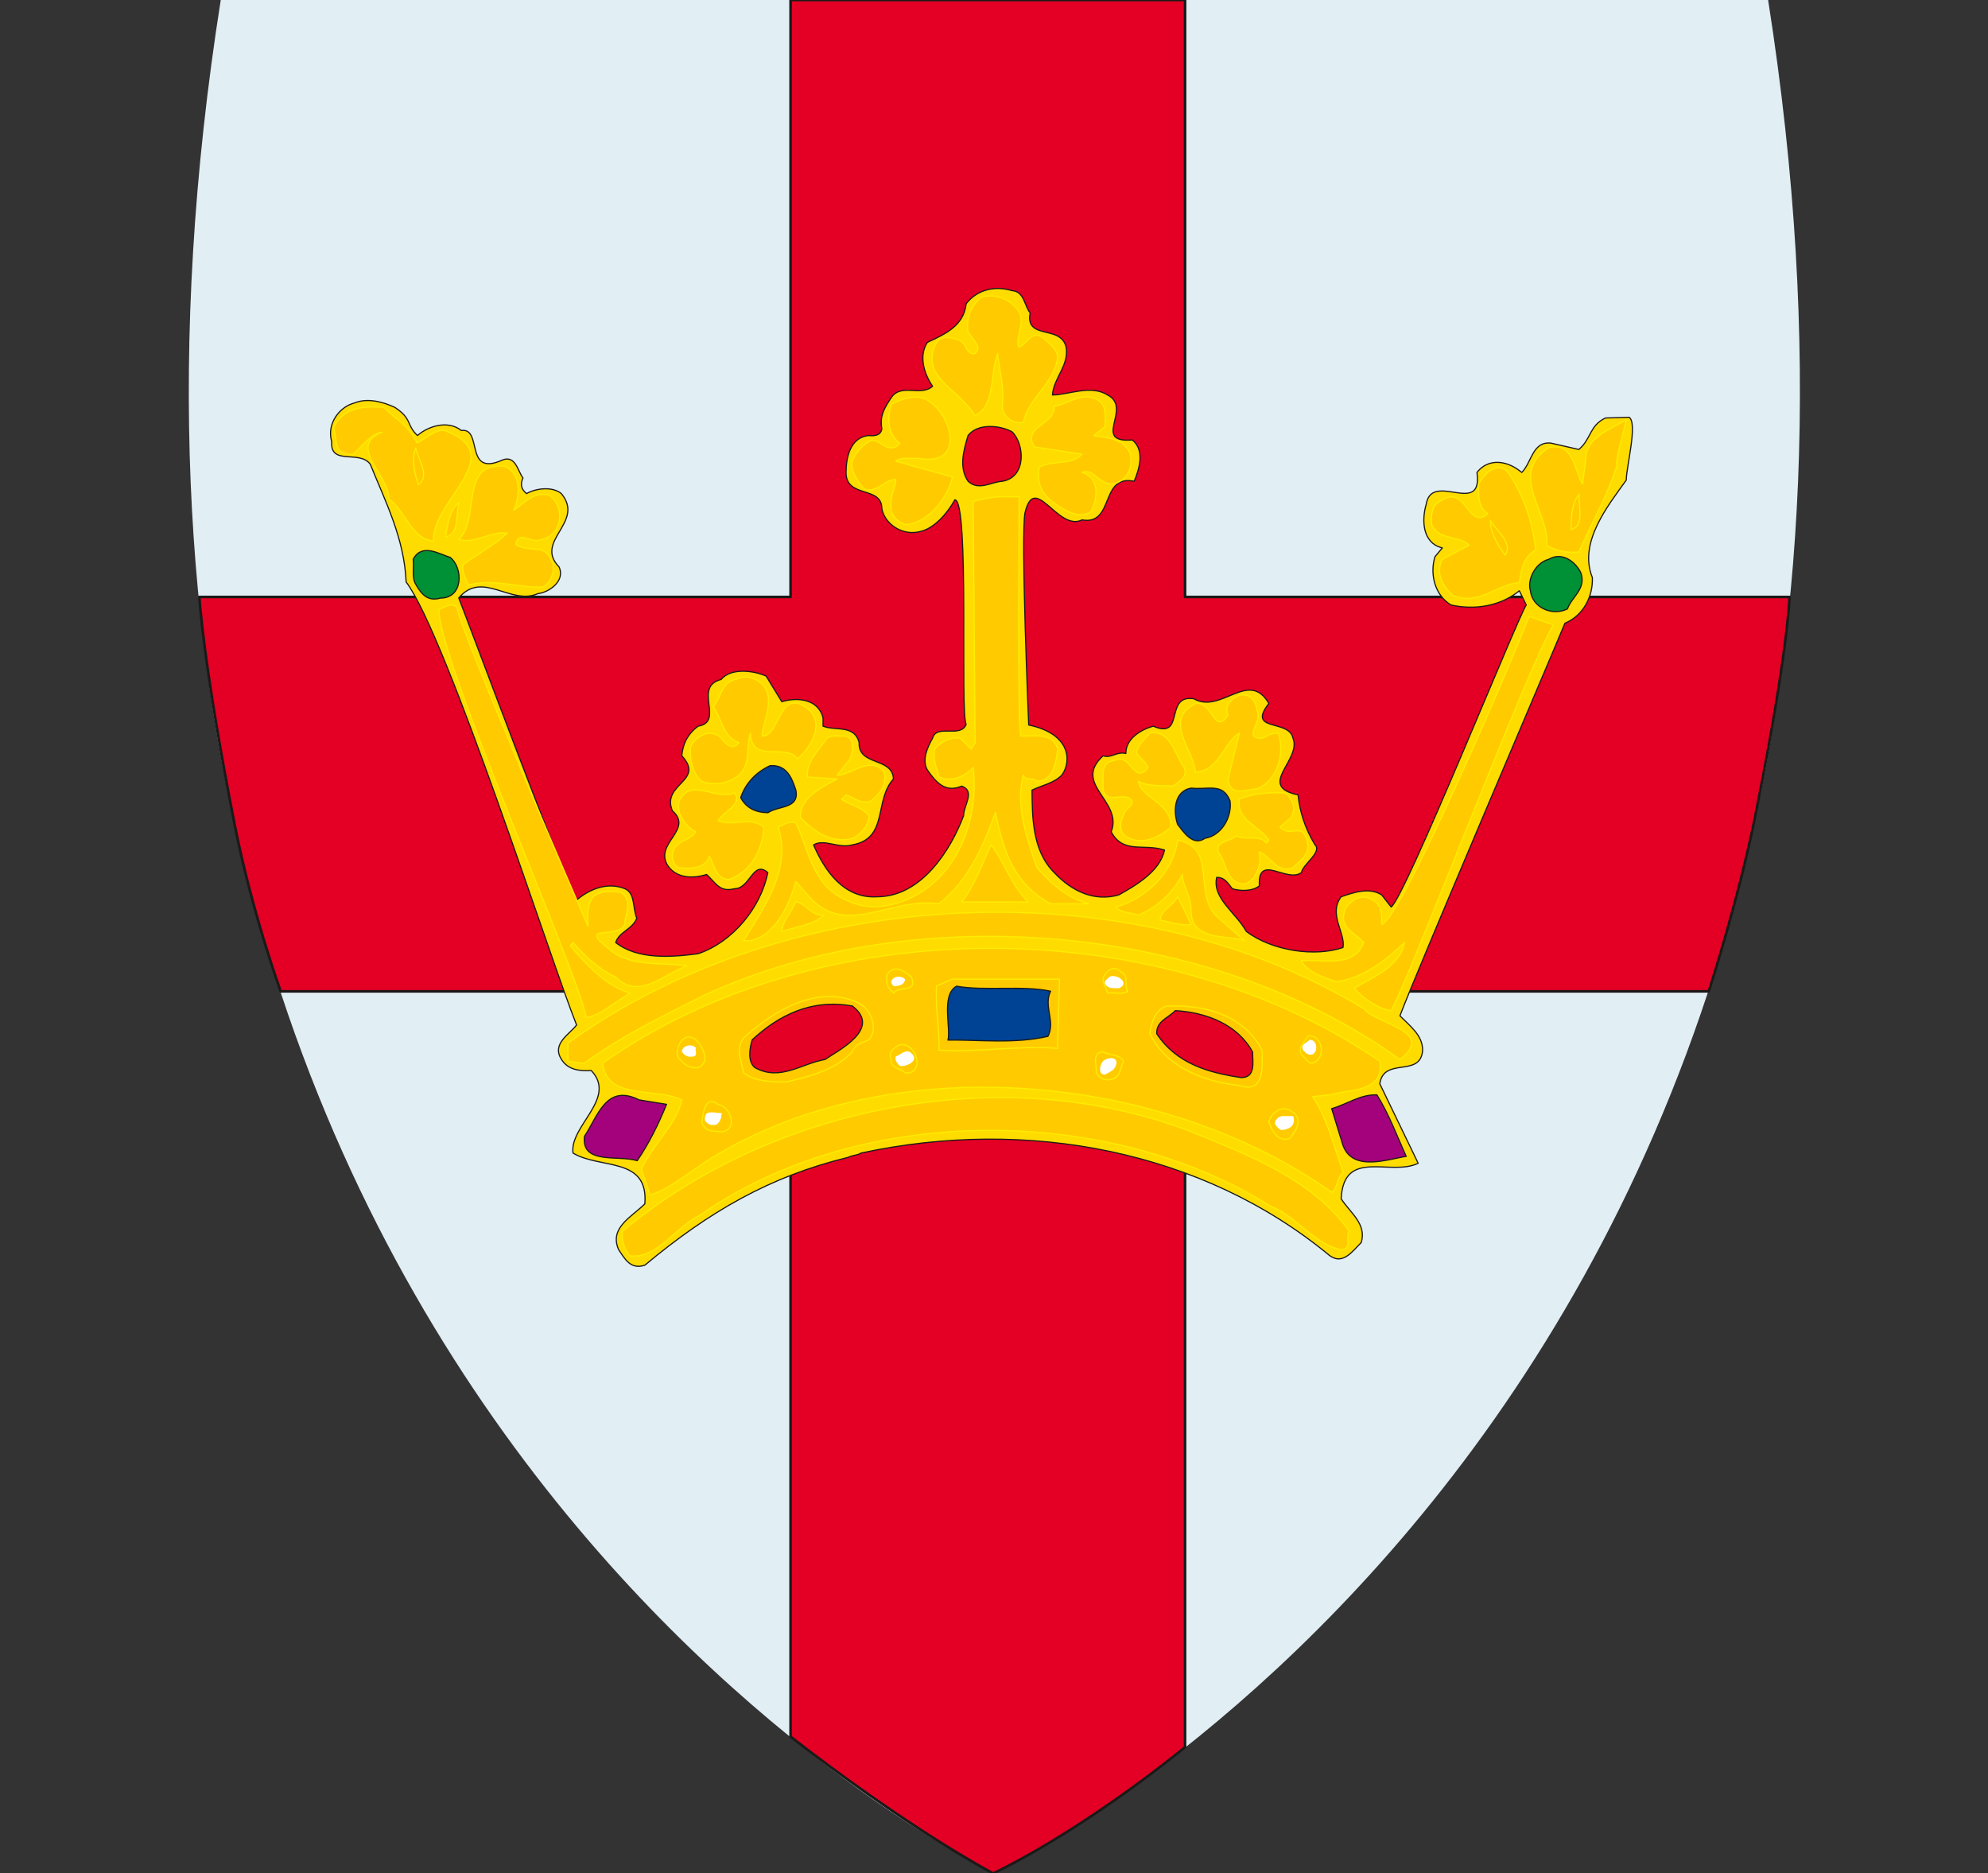 <svg xmlns="http://www.w3.org/2000/svg" xml:space="preserve" width="522.822" height="492.586" fill-rule="evenodd" stroke-linejoin="round" stroke-width="28.222" preserveAspectRatio="xMidYMid" version="1.2" viewBox="0 0 13833 13033"><rect x="0" y="0" width="13833" height="13033" fill="#333333" stroke="none"/><defs class="ClipPathGroup"><clipPath id="a" clipPathUnits="userSpaceOnUse"><path d="M0 0h13833v13033H0z"/></clipPath></defs><g class="SlideGroup"><g class="Slide" clip-path="url(#a)"><g class="Page"><g class="com.sun.star.drawing.ClosedBezierShape"><path fill="none" d="M1314 0h11212v13035H1314z" class="BoundingBox"/><path fill="#E1EEF4" d="M12303 0c1531 9731-5384 13034-5384 13034S1 9731 1536 0h10767Z"/></g><g class="com.sun.star.drawing.ClosedBezierShape"><path fill="none" d="M1377-9h11086v13055H1377z" class="BoundingBox"/><path fill="#E30024" d="M11890 6897s221-679 338-1293c214-1077 224-1451 224-1451H8246V0H5501v4153H1387s27 473 248 1596c122 609 318 1148 318 1148h3548v5185s739 586 1410 952c682-335 1335-879 1335-879V6897h3644Z"/><path fill="none" stroke="#1B1918" stroke-linejoin="miter" stroke-width="18" d="M11890 6897s221-679 338-1293c214-1077 224-1451 224-1451H8246V0H5501v4153H1387s27 473 248 1596c122 609 318 1148 318 1148h3548v5185s739 586 1410 952c682-335 1335-879 1335-879V6897h3644Z"/></g><g class="com.sun.star.drawing.ClosedBezierShape"><path fill="none" d="M2296 2003h9068v6812H2296z" class="BoundingBox"/><path fill="#FFDC00" d="M7158 5044c292 61 300 252 231 348-56 57-135 70-208 105 2 191 2 422 155 574 122 130 279 204 449 155 122-68 287-165 318-312-145-48-287 30-371-127 84-216-274-330-56-529 56 20 91-31 158-16 0-104 104-165 190-190 226 96 74-221 282-191 190 110 383-208 523 33-157 201 142 107 168 242 61 152-257 333 35 394 13 122 49 232 117 346 54 51-81 134-94 195-101 74-305-139-292 92-48 38-129 38-188 20-38-48-56-79-109-79-33 145 137 249 206 376 183 138 482 178 673 112 18-104-104-231-13-353 86-30 196-68 282-13l66 84c99-71 879-2010 940-2101-18-36-31-66-48-99-127 104-305 137-475 99-112-66-150-214-112-336l51-61c-143-35-143-200-112-304 38-234 396 91 353-221 76-99 203-84 295-13l17 13c69-69 74-219 204-204l193 44c86-72 73-166 185-219l165-5c61 41-20 346-20 437-127 178-335 434-236 678 5 130-61 264-191 318-127 307-1031 2421-1148 2731 74 74 158 137 158 239-13 195-270 43-298 234l267 553c-193 94-518-109-536 247 66 101 178 175 140 304-61 61-127 158-219 92-881-729-2100-965-3262-714-30 18-43 10-94 31-541 132-965 378-1410 749-99 33-139-43-183-109-66-153 92-226 183-318 26-330-310-239-500-353-25-190 310-381 127-574-86 5-163-7-206-76-73-109 54-175 104-241-167-412-906-2714-1186-3082-13-303-142-554-249-818-73-104-281 12-269-158-37-129 58-244 157-269 92-38 201-8 282 30 122 79 79 122 158 196 74-66 213-109 305-35 152-21 17 327 287 205 91-35 106 79 142 125-20 45-13 78 25 109 66-38 181-51 242 0 167 201-193 328-16 510 46 100-73 178-147 186-190 84-386-165-551 30 38 92 757 2023 820 2102 92-79 219-127 336-79 73 31 53 132 83 206-35 81-121 91-147 168 150 119 381 104 574 78 241-81 435-320 485-564-104-91-122 112-233 112-102 26-127-38-193-99-87 26-204 33-270-61-99-157 183-249 31-383-76-191 231-204 66-382 7-79 38-150 114-206 186-31-40-274 160-325 69-84 231-61 313-23l109 178c104-33 256-21 287 114v56c86 35 218-13 251 114-7 165 231 99 239 253-137 152-33 414-287 459-94 28-196-45-269 0 79 183 213 376 444 361 305-2 508-320 600-564 0-73 84-170-13-206-114 49-178-25-239-112-40-69 0-158 36-221 28-102 195 2 234-97-44-66 25-1557-79-1562-48 89-140 196-234 219-127 38-254-49-274-158 0-160-249-69-249-251 0-105 30-244 157-257 38 5 87 0 92-48-18-92 25-153 66-216 68-102 208-5 287-79-61-89-97-213-36-305 130-61 252-116 270-269 78-101 204-126 318-91 86 5 86 104 127 155-36 193 216 78 251 241 18 129-86 208-96 330 109 0 267-74 384 0 177 92-115 335 172 313 84 68 54 190 13 287-241-49-135 309-363 269-170 84-330-338-397-48-30 165 26 1475 26 1475Z"/><path fill="none" stroke="#1B1918" stroke-linecap="square" stroke-linejoin="miter" stroke-width="8" d="M7158 5044c292 61 300 252 231 348-56 57-135 70-208 105 2 191 2 422 155 574 122 130 279 204 449 155 122-68 287-165 318-312-145-48-287 30-371-127 84-216-274-330-56-529 56 20 91-31 158-16 0-104 104-165 190-190 226 96 74-221 282-191 190 110 383-208 523 33-157 201 142 107 168 242 61 152-257 333 35 394 13 122 49 232 117 346 54 51-81 134-94 195-101 74-305-139-292 92-48 38-129 38-188 20-38-48-56-79-109-79-33 145 137 249 206 376 183 138 482 178 673 112 18-104-104-231-13-353 86-30 196-68 282-13l66 84c99-71 879-2010 940-2101-18-36-31-66-48-99-127 104-305 137-475 99-112-66-150-214-112-336l51-61c-143-35-143-200-112-304 38-234 396 91 353-221 76-99 203-84 295-13l17 13c69-69 74-219 204-204l193 44c86-72 73-166 185-219l165-5c61 41-20 346-20 437-127 178-335 434-236 678 5 130-61 264-191 318-127 307-1031 2421-1148 2731 74 74 158 137 158 239-13 195-270 43-298 234l267 553c-193 94-518-109-536 247 66 101 178 175 140 304-61 61-127 158-219 92-881-729-2100-965-3262-714-30 18-43 10-94 31-541 132-965 378-1410 749-99 33-139-43-183-109-66-153 92-226 183-318 26-330-310-239-500-353-25-190 310-381 127-574-86 5-163-7-206-76-73-109 54-175 104-241-167-412-906-2714-1186-3082-13-303-142-554-249-818-73-104-281 12-269-158-37-129 58-244 157-269 92-38 201-8 282 30 122 79 79 122 158 196 74-66 213-109 305-35 152-21 17 327 287 205 91-35 106 79 142 125-20 45-13 78 25 109 66-38 181-51 242 0 167 201-193 328-16 510 46 100-73 178-147 186-190 84-386-165-551 30 38 92 757 2023 820 2102 92-79 219-127 336-79 73 31 53 132 83 206-35 81-121 91-147 168 150 119 381 104 574 78 241-81 435-320 485-564-104-91-122 112-233 112-102 26-127-38-193-99-87 26-204 33-270-61-99-157 183-249 31-383-76-191 231-204 66-382 7-79 38-150 114-206 186-31-40-274 160-325 69-84 231-61 313-23l109 178c104-33 256-21 287 114v56c86 35 218-13 251 114-7 165 231 99 239 253-137 152-33 414-287 459-94 28-196-45-269 0 79 183 213 376 444 361 305-2 508-320 600-564 0-73 84-170-13-206-114 49-178-25-239-112-40-69 0-158 36-221 28-102 195 2 234-97-44-66 25-1557-79-1562-48 89-140 196-234 219-127 38-254-49-274-158 0-160-249-69-249-251 0-105 30-244 157-257 38 5 87 0 92-48-18-92 25-153 66-216 68-102 208-5 287-79-61-89-97-213-36-305 130-61 252-116 270-269 78-101 204-126 318-91 86 5 86 104 127 155-36 193 216 78 251 241 18 129-86 208-96 330 109 0 267-74 384 0 177 92-115 335 172 313 84 68 54 190 13 287-241-49-135 309-363 269-170 84-330-338-397-48-30 165 26 1475 26 1475Z"/></g><g class="com.sun.star.drawing.ClosedBezierShape"><path fill="none" d="M10640 3867h375v394h-375z" class="BoundingBox"/><path fill="#009035" d="M10907 4236c-104 53-245-8-258-126-24-79 36-196 128-219 89-53 182 12 222 92 43 112-66 173-92 253Z"/><path fill="none" stroke="#1B1918" stroke-linecap="square" stroke-linejoin="miter" stroke-width="8" d="M10907 4236c-104 53-245-8-258-126-24-79 36-196 128-219 89-53 182 12 222 92 43 112-66 173-92 253Z"/></g><g class="com.sun.star.drawing.ClosedBezierShape"><path fill="none" d="M9048 4282h1769v2756H9048z" class="BoundingBox"/><path fill="#FFCB00" d="M9680 7032c-99-18-204-92-257-158 130-73 323-155 349-317-104 104-288 254-476 272-89-31-203-67-241-145 152-13 368 53 434-127-56-69-183-99-127-234 40-69 122-109 189-61 73 36 63 127 63 170 145-43 984-2015 1025-2144l170 60c-170 270-981 2409-1129 2684Z"/><path fill="none" stroke="#FFEC00" stroke-linecap="square" stroke-linejoin="miter" stroke-width="8" d="M9680 7032c-99-18-204-92-257-158 130-73 323-155 349-317-104 104-288 254-476 272-89-31-203-67-241-145 152-13 368 53 434-127-56-69-183-99-127-234 40-69 122-109 189-61 73 36 63 127 63 170 145-43 984-2015 1025-2144l170 60c-170 270-981 2409-1129 2684Z"/></g><g class="com.sun.star.drawing.ClosedBezierShape"><path fill="none" d="M9955 3250h737v919h-737z" class="BoundingBox"/><path fill="#FFCB00" d="M10572 4053c-160 12-278 162-459 91-78-63-124-160-78-252l188-99c-69-72-234-31-264-158 0-127 43-140 104-171 142-56 160 222 290 110-74-53-64-130-64-209 39-66 130-162 204-79 109 158 170 341 193 540-89 53-102 140-114 227Z"/><path fill="none" stroke="#FFEC00" stroke-linecap="square" stroke-linejoin="miter" stroke-width="8" d="M10572 4053c-160 12-278 162-459 91-78-63-124-160-78-252l188-99c-69-72-234-31-264-158 0-127 43-140 104-171 142-56 160 222 290 110-74-53-64-130-64-209 39-66 130-162 204-79 109 158 170 341 193 540-89 53-102 140-114 227Z"/></g><g class="com.sun.star.drawing.ClosedBezierShape"><path fill="none" d="M3948 6342h5880v1060H3948z" class="BoundingBox"/><path fill="#FFCB00" d="M9741 7371c-1300-940-3354-1132-4837-449-290 145-574 282-838 475l-114-13v-127c1539-1112 3920-1222 5538-239 86 110 508 153 251 353Z"/><path fill="none" stroke="#FFEC00" stroke-linecap="square" stroke-linejoin="miter" stroke-width="8" d="M9741 7371c-1300-940-3354-1132-4837-449-290 145-574 282-838 475l-114-13v-127c1539-1112 3920-1222 5538-239 86 110 508 153 251 353Z"/></g><g class="com.sun.star.drawing.ClosedBezierShape"><path fill="none" d="M9260 7613h532v477h-532z" class="BoundingBox"/><path fill="#A4027C" d="M9785 8045c-122 18-375 112-441-79l-78-253c106-30 198-100 315-96 87 140 140 288 204 428Z"/><path fill="none" stroke="#1B1918" stroke-linecap="square" stroke-linejoin="miter" stroke-width="8" d="M9785 8045c-122 18-375 112-441-79l-78-253c106-30 198-100 315-96 87 140 140 288 204 428Z"/></g><g class="com.sun.star.drawing.ClosedBezierShape"><path fill="none" d="M4189 6594h5422v1727H4189z" class="BoundingBox"/><path fill="#FFCB00" d="m9255 7617-122 13c97 135 150 349 214 527-49 40-33 96-79 139-1170-831-3057-1014-4320-238-142 86-269 205-424 256l-61-178c73-170 238-300 282-483-183-92-526 5-551-257 1517-1069 3882-1056 5409-12 28 221-213 190-348 233Z"/><path fill="none" stroke="#FFEC00" stroke-linecap="square" stroke-linejoin="miter" stroke-width="8" d="m9255 7617-122 13c97 135 150 349 214 527-49 40-33 96-79 139-1170-831-3057-1014-4320-238-142 86-269 205-424 256l-61-178c73-170 238-300 282-483-183-92-526 5-551-257 1517-1069 3882-1056 5409-12 28 221-213 190-348 233Z"/></g><g class="com.sun.star.drawing.ClosedBezierShape"><path fill="none" d="M4325 7632h5071v1112H4325z" class="BoundingBox"/><path fill="#FFCB00" d="M9333 8694c-190-36-312-235-490-301-1136-715-2864-715-3972 61-170 80-297 306-488 283-38-43-60-104-53-170 1036-866 2637-1195 3947-698 401 163 856 333 1112 698-30 30 23 127-56 127Z"/><path fill="none" stroke="#FFEC00" stroke-linecap="square" stroke-linejoin="miter" stroke-width="8" d="M9333 8694c-190-36-312-235-490-301-1136-715-2864-715-3972 61-170 80-297 306-488 283-38-43-60-104-53-170 1036-866 2637-1195 3947-698 401 163 856 333 1112 698-30 30 23 127-56 127Z"/></g><g class="com.sun.star.drawing.ClosedBezierShape"><path fill="none" d="M9044 7202h156v201h-156z" class="BoundingBox"/><path fill="#FFCB00" d="M9132 7397c-33 0-52-41-77-61-27-62 31-88 44-128 100-17 137 153 33 189Z"/><path fill="none" stroke="#FFEC00" stroke-linecap="square" stroke-linejoin="miter" stroke-width="8" d="M9132 7397c-33 0-52-41-77-61-27-62 31-88 44-128 100-17 137 153 33 189Z"/></g><g class="com.sun.star.drawing.ClosedBezierShape"><path fill="none" d="M9062 7234h99v105h-99z" class="BoundingBox"/><path fill="#FFF" d="M9132 7336c-33 8-47-13-65-30-22-45 32-50 44-72 57-2 62 84 21 102Z"/></g><g class="com.sun.star.drawing.ClosedBezierShape"><path fill="none" d="M8470 5511h637v644h-637z" class="BoundingBox"/><path fill="#FFCB00" d="M8997 6036c-107 48-160-84-235-109 18 71-12 182-91 221-122 15-135-117-175-191-76-104 66-99 106-143 61 39 160-13 212 52l15-21c-62-97-227-135-206-285 91-38 201-50 318-43 56 40 79 109 43 170l-78 66c66 80 157-36 187 92 36 92-53 148-96 191Z"/><path fill="none" stroke="#FFEC00" stroke-linecap="square" stroke-linejoin="miter" stroke-width="8" d="M8997 6036c-107 48-160-84-235-109 18 71-12 182-91 221-122 15-135-117-175-191-76-104 66-99 106-143 61 39 160-13 212 52l15-21c-62-97-227-135-206-285 91-38 201-50 318-43 56 40 79 109 43 170l-78 66c66 80 157-36 187 92 36 92-53 148-96 191Z"/></g><g class="com.sun.star.drawing.ClosedBezierShape"><path fill="none" d="M8824 7709h214v223h-214z" class="BoundingBox"/><path fill="#FFCB00" d="M8972 7922c-82 23-118-53-143-115 12-63 92-123 156-76 87 46 36 138-13 191Z"/><path fill="none" stroke="#FFEC00" stroke-linecap="square" stroke-linejoin="miter" stroke-width="8" d="M8972 7922c-82 23-118-53-143-115 12-63 92-123 156-76 87 46 36 138-13 191Z"/></g><g class="com.sun.star.drawing.ClosedBezierShape"><path fill="none" d="M8872 7765h133v98h-133z" class="BoundingBox"/><path fill="#FFF" d="M8941 7858c-37 13-49-13-67-34-12-31 28-59 47-59h77c18 54-13 85-57 93Z"/></g><g class="com.sun.star.drawing.ClosedBezierShape"><path fill="none" d="M8210 4830h708v679h-708z" class="BoundingBox"/><path fill="#FFCB00" d="M8752 5486c-80 7-194 61-207-66l79-319c-99 49-140 265-306 271-13-159-228-362 0-477 115-26 136 232 227 78-33-56 31-124 91-139 87-2 103 61 116 127 25 67-105 176 30 176 33-15 69-41 112-36 48 130 0 324-142 385Z"/><path fill="none" stroke="#FFEC00" stroke-linecap="square" stroke-linejoin="miter" stroke-width="8" d="M8752 5486c-80 7-194 61-207-66l79-319c-99 49-140 265-306 271-13-159-228-362 0-477 115-26 136 232 227 78-33-56 31-124 91-139 87-2 103 61 116 127 25 67-105 176 30 176 33-15 69-41 112-36 48 130 0 324-142 385Z"/></g><g class="com.sun.star.drawing.ClosedBezierShape"><path fill="none" d="M7996 6995h792v574h-792z" class="BoundingBox"/><path fill="#FFCB00" d="M8625 7552c-245-25-515-129-624-362 10-76 35-160 114-190 252-12 535 53 667 306 0 109 21 307-157 246Z"/><path fill="none" stroke="#FFEC00" stroke-linecap="square" stroke-linejoin="miter" stroke-width="8" d="M8625 7552c-245-25-515-129-624-362 10-76 35-160 114-190 252-12 535 53 667 306 0 109 21 307-157 246Z"/></g><g class="com.sun.star.drawing.ClosedBezierShape"><path fill="none" d="M8044 7026h680v476h-680z" class="BoundingBox"/><path fill="#E30024" d="M8637 7497c-222-33-449-94-588-305-4-88 78-108 129-161 215 12 434 96 538 288 0 69 23 178-79 178Z"/><path fill="none" stroke="#1B1918" stroke-linecap="square" stroke-linejoin="miter" stroke-width="8" d="M8637 7497c-222-33-449-94-588-305-4-88 78-108 129-161 215 12 434 96 538 288 0 69 23 178-79 178Z"/></g><g class="com.sun.star.drawing.ClosedBezierShape"><path fill="none" d="M7760 5840h923v720h-923z" class="BoundingBox"/><path fill="#FFCB00" d="M8288 6341c5-102-61-178-61-257-63 125-178 231-306 282-50-18-124-12-154-56 208-61 397-238 427-465 288 55 94 381 288 545l178 155c-102-43-367 10-372-204Z"/><path fill="none" stroke="#FFEC00" stroke-linecap="square" stroke-linejoin="miter" stroke-width="8" d="M8288 6341c5-102-61-178-61-257-63 125-178 231-306 282-50-18-124-12-154-56 208-61 397-238 427-465 288 55 94 381 288 545l178 155c-102-43-367 10-372-204Z"/></g><g class="com.sun.star.drawing.ClosedBezierShape"><path fill="none" d="M8174 5478h392v377h-392z" class="BoundingBox"/><path fill="#004394" d="M8385 5832c-84 58-148-41-191-97-30-87-27-232 95-252 119 13 219-40 270 89 15 115-61 242-174 260Z"/><path fill="none" stroke="#1B1918" stroke-linecap="square" stroke-linejoin="miter" stroke-width="8" d="M8385 5832c-84 58-148-41-191-97-30-87-27-232 95-252 119 13 219-40 270 89 15 115-61 242-174 260Z"/></g><g class="com.sun.star.drawing.ClosedBezierShape"><path fill="none" d="M8067 6229h229v211h-229z" class="BoundingBox"/><path fill="#FFCB00" d="M8072 6401c12-80 82-87 122-163l95 194c-62 12-148-18-217-31Z"/><path fill="none" stroke="#FFEC00" stroke-linecap="square" stroke-linejoin="miter" stroke-width="8" d="M8072 6401c12-80 82-87 122-163l95 194c-62 12-148-18-217-31Z"/></g><g class="com.sun.star.drawing.ClosedBezierShape"><path fill="none" d="M7671 5094h581v761h-581z" class="BoundingBox"/><path fill="#FFCB00" d="M8164 5469c-79-7-176 5-243-33 23 122 232 147 227 319-86 73-211 134-316 61-61-41-27-127 0-177 13-17 46-30 46-66-46-76-190 36-203-89 5-76-24-182 79-193 111-64 137 178 234 49-12-36-51-62-79-98 0-56 54-94 92-142 147-25 175 157 239 240 28 68-38 96-76 129Z"/><path fill="none" stroke="#FFEC00" stroke-linecap="square" stroke-linejoin="miter" stroke-width="8" d="M8164 5469c-79-7-176 5-243-33 23 122 232 147 227 319-86 73-211 134-316 61-61-41-27-127 0-177 13-17 46-30 46-66-46-76-190 36-203-89 5-76-24-182 79-193 111-64 137 178 234 49-12-36-51-62-79-98 0-56 54-94 92-142 147-25 175 157 239 240 28 68-38 96-76 129Z"/></g><g class="com.sun.star.drawing.ClosedBezierShape"><path fill="none" d="M7174 2757h701v830h-701z" class="BoundingBox"/><path fill="#FFCB00" d="M7756 3365c-102 22-145-116-227-78 122 38 112 171 64 270-82 61-184-5-270-66-79-61-110-138-92-240 89-51 231-13 298-91l-331-51c-90-146 150-154 137-283 102-15 188-101 294-48 78 38 60 117 60 191l-78 61c96 18 208 18 256 130 13 101-20 175-111 205Z"/><path fill="none" stroke="#FFEC00" stroke-linecap="square" stroke-linejoin="miter" stroke-width="8" d="M7756 3365c-102 22-145-116-227-78 122 38 112 171 64 270-82 61-184-5-270-66-79-61-110-138-92-240 89-51 231-13 298-91l-331-51c-90-146 150-154 137-283 102-15 188-101 294-48 78 38 60 117 60 191l-78 61c96 18 208 18 256 130 13 101-20 175-111 205Z"/></g><g class="com.sun.star.drawing.ClosedBezierShape"><path fill="none" d="M7670 6734h184v181h-184z" class="BoundingBox"/><path fill="#FFCB00" d="M7847 6897c-41 25-92 5-141 12-5-43-55-87-17-128 30-44 68-60 110-20 61 25 20 93 48 136Z"/><path fill="none" stroke="#FFEC00" stroke-linecap="square" stroke-linejoin="miter" stroke-width="8" d="M7847 6897c-41 25-92 5-141 12-5-43-55-87-17-128 30-44 68-60 110-20 61 25 20 93 48 136Z"/></g><g class="com.sun.star.drawing.ClosedBezierShape"><path fill="none" d="M7686 6791h133v86h-133z" class="BoundingBox"/><path fill="#FFF" d="M7786 6875c-41 0-80 5-98-34-7-18 18-28 30-44 50-28 151 44 68 78Z"/></g><g class="com.sun.star.drawing.ClosedBezierShape"><path fill="none" d="M7618 7313h205v205h-205z" class="BoundingBox"/><path fill="#FFCB00" d="M7732 7509c-43 13-80-8-105-46 8-49-35-140 49-145 43 25 118 17 141 66-23 44-18 112-85 125Z"/><path fill="none" stroke="#FFEC00" stroke-linecap="square" stroke-linejoin="miter" stroke-width="8" d="M7732 7509c-43 13-80-8-105-46 8-49-35-140 49-145 43 25 118 17 141 66-23 44-18 112-85 125Z"/></g><g class="com.sun.star.drawing.ClosedBezierShape"><path fill="none" d="M7653 7361h117v116h-117z" class="BoundingBox"/><path fill="#FFF" d="M7689 7476c-53 3-35-74-13-93 19-22 93-40 93 13-10 52-41 57-80 80Z"/></g><g class="com.sun.star.drawing.ClosedBezierShape"><path fill="none" d="M5166 3451h2414v3099H5166z" class="BoundingBox"/><path fill="#FFCB00" d="M7312 6288c-262-140-331-374-385-636-81 219-178 466-394 636-335-51-645 238-902-49l-94-106c-46 165-140 373-315 411h-48c144-233 335-495 241-791 38-12 68-43 122-30 94 191 111 435 351 539 158 79 336 49 488-35 317-178 434-563 396-888-61 66-152 104-239 66-15-66-43-116-30-193 43-50 104-86 178-76l78 76 26-45-13-1678c51-13 140-37 222-33h97c2 81-13 1571 12 1665 79 5 221-33 257 91-13 92-25 219-145 224-30-31-81 0-94-43-58 208 26 448 94 643 107 122 224 219 363 252h-266Z"/><path fill="none" stroke="#FFEC00" stroke-linecap="square" stroke-linejoin="miter" stroke-width="8" d="M7312 6288c-262-140-331-374-385-636-81 219-178 466-394 636-335-51-645 238-902-49l-94-106c-46 165-140 373-315 411h-48c144-233 335-495 241-791 38-12 68-43 122-30 94 191 111 435 351 539 158 79 336 49 488-35 317-178 434-563 396-888-61 66-152 104-239 66-15-66-43-116-30-193 43-50 104-86 178-76l78 76 26-45-13-1678c51-13 140-37 222-33h97c2 81-13 1571 12 1665 79 5 221-33 257 91-13 92-25 219-145 224-30-31-81 0-94-43-58 208 26 448 94 643 107 122 224 219 363 252h-266Z"/></g><g class="com.sun.star.drawing.ClosedBezierShape"><path fill="none" d="M6510 6808h868v507h-868z" class="BoundingBox"/><path fill="#FFCB00" d="M7359 7294c-267-23-562 30-826 12 7-148-27-275-16-446l109-48h746l-13 482Z"/><path fill="none" stroke="#FFEC00" stroke-linecap="square" stroke-linejoin="miter" stroke-width="8" d="M7359 7294c-267-23-562 30-826 12 7-148-27-275-16-446l109-48h746l-13 482Z"/></g><g class="com.sun.star.drawing.ClosedBezierShape"><path fill="none" d="M6481 2055h883v891h-883z" class="BoundingBox"/><path fill="#FFCB00" d="M7120 2939c-79 13-153-48-145-127 13-125-20-229-33-352-55 149-15 367-159 431-99-178-395-270-266-509 35-54 114-31 162-13 51 20 38 99 104 91 61-43-25-104-48-157-13-99 23-178 99-239 121-24 227 38 268 127 18 87-36 160-13 226 56-23 94-127 170-66 33 31 104 79 99 142-22 172-205 281-238 446Z"/><path fill="none" stroke="#FFEC00" stroke-linecap="square" stroke-linejoin="miter" stroke-width="8" d="M7120 2939c-79 13-153-48-145-127 13-125-20-229-33-352-55 149-15 367-159 431-99-178-395-270-266-509 35-54 114-31 162-13 51 20 38 99 104 91 61-43-25-104-48-157-13-99 23-178 99-239 121-24 227 38 268 127 18 87-36 160-13 226 56-23 94-127 170-66 33 31 104 79 99 142-22 172-205 281-238 446Z"/></g><g class="com.sun.star.drawing.ClosedBezierShape"><path fill="none" d="M6589 6856h728v392h-728z" class="BoundingBox"/><path fill="#004394" d="M7292 7210c-231 54-483 23-696 26 22-81-50-315 60-375 194 35 464-7 654 35-51 105 36 209-18 314Z"/><path fill="none" stroke="#1B1918" stroke-linecap="square" stroke-linejoin="miter" stroke-width="8" d="M7292 7210c-231 54-483 23-696 26 22-81-50-315 60-375 194 35 464-7 654 35-51 105 36 209-18 314Z"/></g><g class="com.sun.star.drawing.ClosedBezierShape"><path fill="none" d="M6684 5870h481v410h-481z" class="BoundingBox"/><path fill="#FFCB00" d="M6693 6275c91-117 140-265 204-397 91 119 139 280 257 397h-461Z"/><path fill="none" stroke="#FFEC00" stroke-linecap="square" stroke-linejoin="miter" stroke-width="8" d="M6693 6275c91-117 140-265 204-397 91 119 139 280 257 397h-461Z"/></g><g class="com.sun.star.drawing.ClosedBezierShape"><path fill="none" d="M6695 2963h416v422h-416z" class="BoundingBox"/><path fill="#E30024" d="M6976 3348c-80 5-166 69-240 0-65-96-31-214 0-318 66-86 219-73 306-26 86 82 104 314-66 344Z"/><path fill="none" stroke="#1B1918" stroke-linecap="square" stroke-linejoin="miter" stroke-width="8" d="M6976 3348c-80 5-166 69-240 0-65-96-31-214 0-318 66-86 219-73 306-26 86 82 104 314-66 344Z"/></g><g class="com.sun.star.drawing.ClosedBezierShape"><path fill="none" d="M5924 2758h710v896h-710z" class="BoundingBox"/><path fill="#FFCB00" d="M6389 3188c-51 8-113-15-156 21l395 109c-33 141-160 313-318 331-49-5-108-56-108-109-17-81 33-153 31-204-84 0-122 95-219 66-55-61-98-137-83-193 22-66 83-125 139-148 61 8 92 74 163 49l28-26c-87-66-89-181-59-272 69-33 161-73 240-33 178 86 290 473-53 409Z"/><path fill="none" stroke="#FFEC00" stroke-linecap="square" stroke-linejoin="miter" stroke-width="8" d="M6389 3188c-51 8-113-15-156 21l395 109c-33 141-160 313-318 331-49-5-108-56-108-109-17-81 33-153 31-204-84 0-122 95-219 66-55-61-98-137-83-193 22-66 83-125 139-148 61 8 92 74 163 49l28-26c-87-66-89-181-59-272 69-33 161-73 240-33 178 86 290 473-53 409Z"/></g><g class="com.sun.star.drawing.ClosedBezierShape"><path fill="none" d="M6191 7264h195v206h-195z" class="BoundingBox"/><path fill="#FFCB00" d="M6297 7464c-36-36-109-36-95-93-27-53 30-90 59-102 121-20 178 208 36 195Z"/><path fill="none" stroke="#FFEC00" stroke-linecap="square" stroke-linejoin="miter" stroke-width="8" d="M6297 7464c-36-36-109-36-95-93-27-53 30-90 59-102 121-20 178 208 36 195Z"/></g><g class="com.sun.star.drawing.ClosedBezierShape"><path fill="none" d="M6231 7315h131v103h-131z" class="BoundingBox"/><path fill="#FFF" d="M6261 7416c-13-18-37-32-28-67 28-6 56-44 95-32 84 54-13 106-67 99Z"/></g><g class="com.sun.star.drawing.ClosedBezierShape"><path fill="none" d="M6164 6737h193v180h-193z" class="BoundingBox"/><path fill="#FFCB00" d="M6219 6909c-45-36-56-74-47-128 52-75 118-26 169 15 49 118-92 57-122 113Z"/><path fill="none" stroke="#FFEC00" stroke-linecap="square" stroke-linejoin="miter" stroke-width="8" d="M6219 6909c-45-36-56-74-47-128 52-75 118-26 169 15 49 118-92 57-122 113Z"/></g><g class="com.sun.star.drawing.ClosedBezierShape"><path fill="none" d="M6200 6794h98v69h-98z" class="BoundingBox"/><path fill="#FFF" d="M6217 6861c-8-12-19-21-15-34 15-40 69-40 95-15 0 42-50 49-80 49Z"/></g><g class="com.sun.star.drawing.ClosedBezierShape"><path fill="none" d="M5565 5115h598v732h-598z" class="BoundingBox"/><path fill="#FFCB00" d="M6059 5574c-74 22-117-26-171-44l-33 31c61 41 137 48 192 115 0 66-55 127-116 158-155 33-260-46-361-145-7-141 153-214 255-270l-207-13c-8-115 84-189 136-270 35-27 86-10 134-16 66 28 43 110 28 158l-91 115c94 3 229-140 326-23 25 92-31 153-92 204Z"/><path fill="none" stroke="#FFEC00" stroke-linecap="square" stroke-linejoin="miter" stroke-width="8" d="M6059 5574c-74 22-117-26-171-44l-33 31c61 41 137 48 192 115 0 66-55 127-116 158-155 33-260-46-361-145-7-141 153-214 255-270l-207-13c-8-115 84-189 136-270 35-27 86-10 134-16 66 28 43 110 28 158l-91 115c94 3 229-140 326-23 25 92-31 153-92 204Z"/></g><g class="com.sun.star.drawing.ClosedBezierShape"><path fill="none" d="M5141 6929h941v604h-941z" class="BoundingBox"/><path fill="#FFCB00" d="M5931 7318c-116 122-287 170-460 209-92 0-219 0-297-64-13-79-58-168 0-242 210-191 529-385 818-234 79 56 115 178 54 247-49 23-99 28-115 84Z"/><path fill="none" stroke="#FFEC00" stroke-linecap="square" stroke-linejoin="miter" stroke-width="8" d="M5931 7318c-116 122-287 170-460 209-92 0-219 0-297-64-13-79-58-168 0-242 210-191 529-385 818-234 79 56 115 178 54 247-49 23-99 28-115 84Z"/></g><g class="com.sun.star.drawing.ClosedBezierShape"><path fill="none" d="M5213 6983h794v487h-794z" class="BoundingBox"/><path fill="#E30024" d="M5741 7371c-159 26-314 155-489 56-50-41-37-132-18-193 183-169 410-287 697-235 206 158-94 306-190 372Z"/><path fill="none" stroke="#1B1918" stroke-linecap="square" stroke-linejoin="miter" stroke-width="8" d="M5741 7371c-159 26-314 155-489 56-50-41-37-132-18-193 183-169 410-287 697-235 206 158-94 306-190 372Z"/></g><g class="com.sun.star.drawing.ClosedBezierShape"><path fill="none" d="M5437 6269h303v219h-303z" class="BoundingBox"/><path fill="#FFCB00" d="M5441 6481c0-67 66-133 96-207 62 5 113 102 192 92-56 67-192 80-288 115Z"/><path fill="none" stroke="#FFEC00" stroke-linecap="square" stroke-linejoin="miter" stroke-width="8" d="M5441 6481c0-67 66-133 96-207 62 5 113 102 192 92-56 67-192 80-288 115Z"/></g><g class="com.sun.star.drawing.ClosedBezierShape"><path fill="none" d="M4800 4705h883v753h-883z" class="BoundingBox"/><path fill="#FFCB00" d="M5550 5279c-83-112-323 38-328-178-33 91 5 216-81 292-66 56-171 76-257 43-71-58-85-165-79-236 26-74 140-141 214-64 30 38 78 92 122 31-117-46-117-171-178-250 56-69 61-178 160-191 66-34 128-10 179 31 96 99 12 244 0 364 127 5 116-344 317-191 122 96 31 262-69 349Z"/><path fill="none" stroke="#FFEC00" stroke-linecap="square" stroke-linejoin="miter" stroke-width="8" d="M5550 5279c-83-112-323 38-328-178-33 91 5 216-81 292-66 56-171 76-257 43-71-58-85-165-79-236 26-74 140-141 214-64 30 38 78 92 122 31-117-46-117-171-178-250 56-69 61-178 160-191 66-34 128-10 179 31 96 99 12 244 0 364 127 5 116-344 317-191 122 96 31 262-69 349Z"/></g><g class="com.sun.star.drawing.ClosedBezierShape"><path fill="none" d="M5149 5322h397v337h-397z" class="BoundingBox"/><path fill="#004394" d="M5344 5654c-79 0-152-30-190-105 35-104 111-179 204-222 114-9 152 83 180 171 25 131-122 106-194 156Z"/><path fill="none" stroke="#1B1918" stroke-linecap="square" stroke-linejoin="miter" stroke-width="8" d="M5344 5654c-79 0-152-30-190-105 35-104 111-179 204-222 114-9 152 83 180 171 25 131-122 106-194 156Z"/></g><g class="com.sun.star.drawing.ClosedBezierShape"><path fill="none" d="M4673 5492h647v632h-647z" class="BoundingBox"/><path fill="#FFCB00" d="M5076 6118c-92 5-104-99-140-161-30 92-143 87-209 80-65-26-60-123-13-159 38-38 91-38 128-91-72-33-141-135-115-215 78-166 257 0 384-56 57 84-73 122-114 194 114 44 219-35 318 44-7 152-86 308-239 364Z"/><path fill="none" stroke="#FFEC00" stroke-linecap="square" stroke-linejoin="miter" stroke-width="8" d="M5076 6118c-92 5-104-99-140-161-30 92-143 87-209 80-65-26-60-123-13-159 38-38 91-38 128-91-72-33-141-135-115-215 78-166 257 0 384-56 57 84-73 122-114 194 114 44 219-35 318 44-7 152-86 308-239 364Z"/></g><g class="com.sun.star.drawing.ClosedBezierShape"><path fill="none" d="M4879 7660h215v219h-215z" class="BoundingBox"/><path fill="#FFCB00" d="M4984 7871c-39 0-88-13-100-62 7-56 20-196 112-126 103 18 147 216-12 188Z"/><path fill="none" stroke="#FFEC00" stroke-linecap="square" stroke-linejoin="miter" stroke-width="8" d="M4984 7871c-39 0-88-13-100-62 7-56 20-196 112-126 103 18 147 216-12 188Z"/></g><g class="com.sun.star.drawing.ClosedBezierShape"><path fill="none" d="M4904 7738h118v91h-118z" class="BoundingBox"/><path fill="#FFF" d="M4985 7824c-36 8-62 0-80-30-7-79 60-50 116-50 0 33-10 62-36 80Z"/></g><g class="com.sun.star.drawing.ClosedBezierShape"><path fill="none" d="M4707 7210h203v225h-203z" class="BoundingBox"/><path fill="#FFCB00" d="M4859 7428c-67 8-108-30-146-79-11-66 43-178 128-116 51 50 104 155 18 195Z"/><path fill="none" stroke="#FFEC00" stroke-linecap="square" stroke-linejoin="miter" stroke-width="8" d="M4859 7428c-67 8-108-30-146-79-11-66 43-178 128-116 51 50 104 155 18 195Z"/></g><g class="com.sun.star.drawing.ClosedBezierShape"><path fill="none" d="M4745 7273h99v80h-99z" class="BoundingBox"/><path fill="#FFF" d="M4830 7349c-36 8-63 0-85-31 0-44 69-61 98-27-10 19 13 46-13 58Z"/></g><g class="com.sun.star.drawing.ClosedBezierShape"><path fill="none" d="M3048 4205h1752v2881H3048z" class="BoundingBox"/><path fill="#FFCB00" d="M4285 6798c-114-53-210-139-297-241l-20 23c107 127 251 282 416 330-104 56-190 147-304 170-69-348-1020-2458-1027-2842 38-5 86-54 127-12 17 152 862 2101 912 2219 0-56-17-135 36-207 56-43 117-38 190-30 79 41 44 140 31 194 10 152-348 13-122 191 145 139 361 99 554 127-158 50-330 243-496 78Z"/><path fill="none" stroke="#FFEC00" stroke-linecap="square" stroke-linejoin="miter" stroke-width="8" d="M4285 6798c-114-53-210-139-297-241l-20 23c107 127 251 282 416 330-104 56-190 147-304 170-69-348-1020-2458-1027-2842 38-5 86-54 127-12 17 152 862 2101 912 2219 0-56-17-135 36-207 56-43 117-38 190-30 79 41 44 140 31 194 10 152-348 13-122 191 145 139 361 99 554 127-158 50-330 243-496 78Z"/></g><g class="com.sun.star.drawing.ClosedBezierShape"><path fill="none" d="M4061 7617h584v465h-584z" class="BoundingBox"/><path fill="#A4027C" d="M4434 8075c-135-41-391 30-367-170 92-136 149-369 380-253l191 31c-56 139-124 275-204 392Z"/><path fill="none" stroke="#1B1918" stroke-linecap="square" stroke-linejoin="miter" stroke-width="8" d="M4434 8075c-135-41-391 30-367-170 92-136 149-369 380-253l191 31c-56 139-124 275-204 392Z"/></g><g class="com.sun.star.drawing.ClosedBezierShape"><path fill="none" d="M3185 3237h715v853h-715z" class="BoundingBox"/><path fill="#FFCB00" d="M3769 3753c-67 36-167-73-179 36 112 66 209-23 257 139 13 64-23 130-66 155-161 13-344-63-522-12-16-49-49-87-36-143 99-73 214-134 306-218-104-23-225 79-336 43 154-153 0-538 318-509 117 48 109 203 64 305 53-30 139-140 249-102 115 84 84 281-55 306Z"/><path fill="none" stroke="#FFEC00" stroke-linecap="square" stroke-linejoin="miter" stroke-width="8" d="M3769 3753c-67 36-167-73-179 36 112 66 209-23 257 139 13 64-23 130-66 155-161 13-344-63-522-12-16-49-49-87-36-143 99-73 214-134 306-218-104-23-225 79-336 43 154-153 0-538 318-509 117 48 109 203 64 305 53-30 139-140 249-102 115 84 84 281-55 306Z"/></g><g class="com.sun.star.drawing.ClosedBezierShape"><path fill="none" d="M3096 3483h106v259h-106z" class="BoundingBox"/><path fill="#FFCB00" d="M3101 3735c12-87 30-187 92-240-23 87 5 220-92 240Z"/><path fill="none" stroke="#FFEC00" stroke-linecap="square" stroke-linejoin="miter" stroke-width="8" d="M3101 3735c12-87 30-187 92-240-23 87 5 220-92 240Z"/></g><g class="com.sun.star.drawing.ClosedBezierShape"><path fill="none" d="M2870 3826h330v347h-330z" class="BoundingBox"/><path fill="#009035" d="M3066 4161c-91 25-131-25-171-92-32-50-13-117-20-178 60-114 178-38 258-13 91 74 91 283-67 283Z"/><path fill="none" stroke="#1B1918" stroke-linecap="square" stroke-linejoin="miter" stroke-width="8" d="M3066 4161c-91 25-131-25-171-92-32-50-13-117-20-178 60-114 178-38 258-13 91 74 91 283-67 283Z"/></g><g class="com.sun.star.drawing.ClosedBezierShape"><path fill="none" d="M2317 2827h966v944h-966z" class="BoundingBox"/><path fill="#FFCB00" d="M2897 3073c-74-129-82-104-228-239-137-11-281 0-347 140 30 112-7 178 132 190 73-68 124-142 203-157-244 102 53 298 48 463 123 92 153 277 313 295-25-274 544-601 72-771-72-12-193 115-193 79Z"/><path fill="none" stroke="#FFEC00" stroke-linecap="square" stroke-linejoin="miter" stroke-width="8" d="M2897 3073c-74-129-82-104-228-239-137-11-281 0-347 140 30 112-7 178 132 190 73-68 124-142 203-157-244 102 53 298 48 463 123 92 153 277 313 295-25-274 544-601 72-771-72-12-193 115-193 79Z"/></g><g class="com.sun.star.drawing.ClosedBezierShape"><path fill="none" d="M2874 3103h79v277h-79z" class="BoundingBox"/><path fill="#FFCB00" d="M2911 3372c-28-84-48-181-18-255 18 87 102 195 18 255Z"/><path fill="none" stroke="#FFEC00" stroke-linecap="square" stroke-linejoin="miter" stroke-width="8" d="M2911 3372c-28-84-48-181-18-255 18 87 102 195 18 255Z"/></g><g class="com.sun.star.drawing.ClosedBezierShape"><path fill="none" d="M10645 2912h679v936h-679z" class="BoundingBox"/><path fill="#FFCB00" d="M11317 2921c-102 60-282 121-282 270l-23 175c-55-79-57-293-235-252-291 186 13 460-15 680 66 38 140 56 224 45 87-195 198-387 265-600-13-38 53-258 66-318Z"/><path fill="none" stroke="#FFEC00" stroke-linecap="square" stroke-linejoin="miter" stroke-width="8" d="M11317 2921c-102 60-282 121-282 270l-23 175c-55-79-57-293-235-252-291 186 13 460-15 680 66 38 140 56 224 45 87-195 198-387 265-600-13-38 53-258 66-318Z"/></g><g class="com.sun.star.drawing.ClosedBezierShape"><path fill="none" d="M10928 3426h72v267h-72z" class="BoundingBox"/><path fill="#FFCB00" d="M10932 3686c0-86 5-187 56-247-7 86 42 214-56 247Z"/><path fill="none" stroke="#FFEC00" stroke-linecap="square" stroke-linejoin="miter" stroke-width="8" d="M10932 3686c0-86 5-187 56-247-7 86 42 214-56 247Z"/></g><g class="com.sun.star.drawing.ClosedBezierShape"><path fill="none" d="M10366 3608h128v263h-128z" class="BoundingBox"/><path fill="#FFCB00" d="M10473 3862c-54-74-104-158-102-240 48 79 158 155 102 240Z"/><path fill="none" stroke="#FFEC00" stroke-linecap="square" stroke-linejoin="miter" stroke-width="8" d="M10473 3862c-54-74-104-158-102-240 48 79 158 155 102 240Z"/></g></g></g></g></svg>
